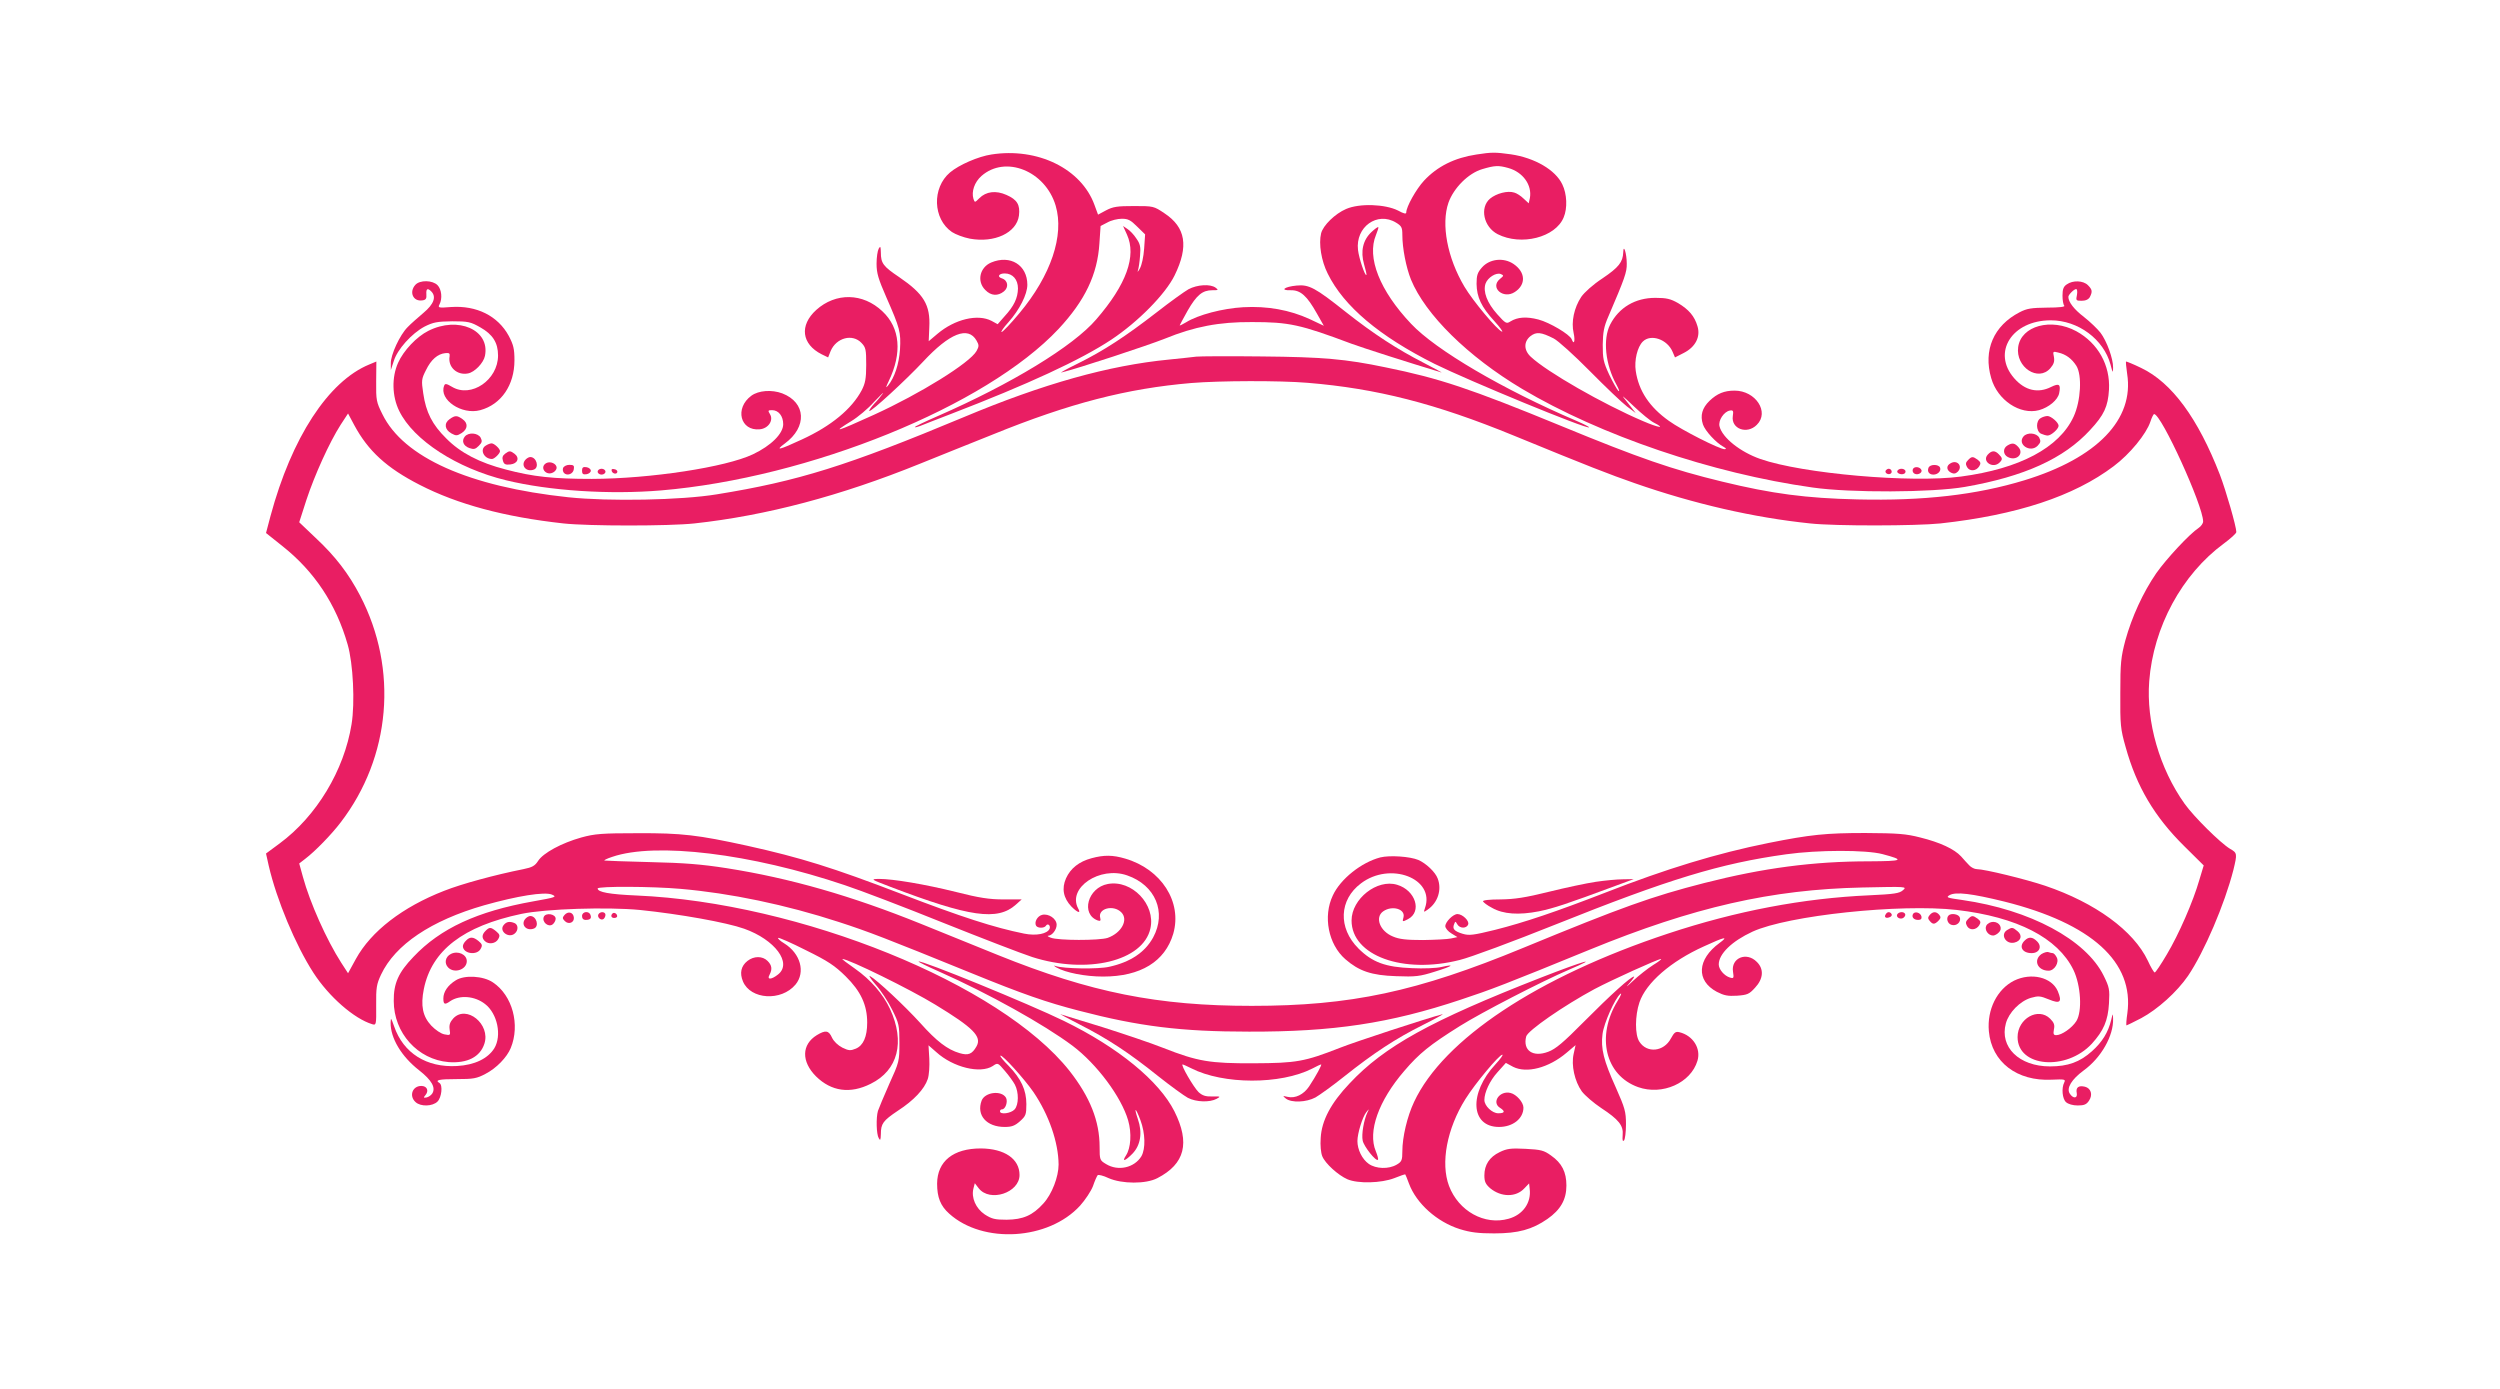 <?xml version="1.0" standalone="no"?>
<!DOCTYPE svg PUBLIC "-//W3C//DTD SVG 20010904//EN"
 "http://www.w3.org/TR/2001/REC-SVG-20010904/DTD/svg10.dtd">
<svg version="1.0" xmlns="http://www.w3.org/2000/svg"
 width="1280pt" height="711pt" viewBox="0 0 1280 711"
 preserveAspectRatio="xMidYMid meet">
<g transform="translate(0,711) scale(0.1,-0.1)"
fill="#e91e63" stroke="none">
<path d="M5076 6319 c-67 -10 -166 -53 -212 -92 -93 -79 -88 -238 10 -305 18
-12 60 -28 92 -34 126 -23 239 30 251 118 7 55 -9 82 -64 106 -54 24 -104 18
-139 -17 -23 -23 -23 -23 -30 -3 -11 37 5 85 41 117 123 108 327 26 380 -152
45 -152 -24 -357 -186 -551 -44 -53 -85 -96 -91 -96 -5 0 10 23 35 50 57 64
97 143 97 192 0 101 -87 155 -185 114 -59 -25 -75 -97 -30 -141 29 -30 64 -32
95 -7 26 21 21 57 -11 67 -25 8 -15 25 15 25 41 0 68 -31 68 -77 -1 -49 -20
-90 -69 -143 l-35 -40 -31 17 c-71 37 -188 9 -277 -66 l-45 -38 3 71 c6 115
-28 171 -154 257 -82 55 -94 71 -94 126 -1 32 -2 35 -11 20 -6 -11 -11 -45
-11 -77 0 -49 9 -78 50 -172 70 -159 75 -179 70 -267 -5 -75 -28 -145 -62
-186 -12 -14 -11 -8 4 23 70 145 59 273 -32 358 -100 95 -239 97 -339 7 -87
-79 -75 -175 28 -227 l33 -16 13 33 c29 68 112 90 158 41 22 -23 24 -34 24
-112 0 -71 -5 -95 -23 -130 -51 -96 -156 -183 -306 -252 -116 -54 -141 -60
-88 -21 116 85 109 210 -13 257 -54 20 -121 15 -158 -12 -87 -64 -57 -182 43
-172 44 4 72 46 52 78 -11 18 -10 20 11 20 33 0 57 -30 57 -72 0 -48 -62 -110
-155 -154 -139 -66 -524 -125 -825 -126 -196 0 -301 11 -440 48 -136 35 -233
86 -305 159 -72 71 -104 134 -118 231 -10 66 -9 74 14 119 26 54 60 83 99 87
20 2 24 -1 22 -16 -10 -55 38 -99 94 -88 34 6 80 54 87 90 27 133 -138 205
-290 128 -60 -30 -127 -101 -155 -164 -33 -74 -31 -171 6 -246 73 -150 296
-294 547 -355 222 -54 529 -74 793 -52 760 64 1666 432 2036 827 135 145 199
278 209 438 l6 89 35 18 c19 11 52 19 74 19 32 0 45 -7 78 -40 l41 -40 -5 -73
c-3 -42 -12 -84 -22 -102 -9 -16 -14 -21 -10 -10 4 11 9 45 11 75 4 46 1 61
-19 89 -12 19 -33 41 -46 49 l-22 15 20 -44 c50 -110 -3 -256 -157 -434 -118
-138 -436 -331 -811 -495 -67 -29 -121 -55 -118 -57 2 -2 14 1 27 6 13 6 85
33 159 62 390 150 665 277 820 380 137 91 277 233 324 329 73 149 57 246 -52
318 -55 37 -57 37 -156 37 -85 0 -107 -3 -143 -22 l-41 -22 -18 49 c-67 186
-291 296 -528 259z m-76 -953 c13 -23 13 -29 0 -53 -34 -61 -289 -219 -526
-327 -198 -90 -216 -94 -115 -32 33 20 86 64 117 99 32 34 52 53 44 42 -8 -11
-27 -35 -44 -52 -16 -18 -28 -35 -25 -37 7 -8 188 159 276 253 135 145 230
183 273 107z"/>
<path d="M7560 6319 c-113 -17 -201 -61 -269 -134 -40 -43 -91 -134 -91 -163
0 -9 -13 -6 -42 10 -66 33 -197 38 -266 8 -56 -24 -118 -84 -128 -125 -13 -53
1 -141 34 -206 82 -167 265 -321 547 -462 174 -86 780 -336 791 -325 2 2 -27
17 -64 33 -377 161 -721 363 -847 497 -161 170 -228 340 -180 455 8 20 14 38
12 40 -3 2 -18 -9 -35 -25 -44 -41 -57 -99 -38 -165 8 -28 14 -53 12 -55 -7
-7 -38 85 -43 128 -14 118 99 199 195 140 28 -17 32 -25 32 -62 0 -69 19 -166
44 -229 74 -180 291 -394 569 -560 400 -238 973 -433 1487 -505 195 -28 613
-26 780 3 304 53 507 145 641 291 72 77 92 121 97 207 7 125 -56 238 -167 299
-129 70 -283 28 -298 -81 -14 -103 103 -180 165 -108 18 21 22 35 18 58 -6 28
-5 29 22 22 40 -9 70 -32 93 -68 30 -48 23 -180 -14 -260 -73 -159 -276 -267
-577 -307 -254 -34 -813 15 -1027 90 -103 36 -195 109 -209 167 -8 30 23 76
53 81 17 3 19 -2 15 -28 -10 -66 73 -96 123 -45 66 65 -6 175 -114 175 -53 0
-89 -15 -128 -52 -38 -37 -49 -75 -34 -121 11 -33 67 -94 106 -115 14 -8 15
-11 5 -12 -26 0 -220 98 -285 145 -100 71 -155 154 -170 256 -8 54 8 122 36
150 41 41 126 12 153 -53 l12 -28 45 23 c59 30 87 82 70 137 -15 51 -44 85
-99 118 -39 22 -59 27 -117 27 -102 0 -186 -49 -231 -137 -38 -74 -25 -204 32
-307 13 -24 18 -38 10 -32 -7 6 -28 44 -47 83 -30 65 -33 82 -33 153 1 64 6
93 29 145 84 196 95 227 94 270 0 52 -17 105 -18 58 -2 -50 -23 -77 -106 -133
-49 -32 -93 -72 -109 -95 -37 -56 -52 -128 -39 -185 9 -41 2 -64 -10 -32 -10
25 -113 86 -170 101 -61 16 -107 13 -144 -10 -20 -13 -25 -10 -67 37 -52 58
-74 116 -60 157 11 31 54 58 78 49 16 -7 16 -9 -4 -25 -54 -44 17 -106 76 -67
58 38 55 101 -6 143 -51 35 -123 27 -162 -17 -23 -26 -28 -40 -28 -84 1 -68
24 -118 91 -191 30 -33 47 -57 39 -54 -24 8 -148 156 -192 230 -88 148 -120
320 -82 430 27 76 102 151 173 172 64 19 83 20 133 6 76 -21 123 -88 111 -154
l-6 -27 -26 24 c-14 14 -36 28 -48 31 -34 11 -91 -4 -124 -31 -54 -46 -33
-145 39 -182 120 -61 296 -17 338 86 20 47 17 120 -7 169 -35 74 -141 136
-264 154 -79 11 -98 11 -175 -1z m395 -942 c22 -11 105 -86 185 -167 80 -81
165 -162 190 -181 l45 -34 -39 50 c-39 49 -38 48 30 -16 38 -36 84 -74 102
-83 63 -32 25 -27 -56 8 -206 88 -492 252 -574 329 -37 34 -37 78 -2 106 30
23 54 21 119 -12z"/>
<path d="M2127 5652 c-34 -37 -12 -87 35 -80 18 2 23 9 21 31 -2 29 6 34 25
15 27 -27 14 -65 -40 -110 -28 -24 -65 -56 -81 -73 -40 -40 -87 -142 -86 -185
l0 -35 15 46 c18 60 92 142 158 177 44 22 64 26 141 27 82 0 95 -3 144 -31 64
-36 91 -79 91 -144 0 -125 -137 -219 -235 -161 -30 18 -37 18 -41 6 -28 -71
90 -151 185 -125 107 29 175 128 175 255 0 59 -5 79 -29 125 -56 103 -165 157
-296 148 -63 -5 -68 -4 -59 13 16 30 11 78 -10 99 -26 26 -90 27 -113 2z"/>
<path d="M10582 5654 c-17 -11 -22 -25 -22 -58 0 -23 4 -46 9 -51 6 -6 -26
-10 -87 -10 -81 -1 -104 -4 -142 -24 -132 -68 -187 -194 -145 -337 32 -113
148 -190 245 -164 50 14 96 52 103 87 9 46 0 52 -41 32 -67 -34 -134 -19 -189
44 -116 132 -12 297 187 297 140 0 271 -97 306 -227 11 -44 13 -45 13 -15 1
44 -32 136 -65 179 -15 19 -52 55 -84 80 -51 39 -80 77 -80 103 0 11 29 40 40
40 5 0 7 -13 4 -30 -6 -28 -5 -30 24 -30 21 0 35 7 42 19 14 28 13 38 -10 61
-24 24 -77 26 -108 4z"/>
<path d="M6085 5629 c-21 -12 -95 -65 -164 -119 -159 -123 -269 -195 -402
-261 -57 -28 -95 -49 -84 -46 83 20 441 138 529 173 152 62 278 86 446 85 190
0 246 -12 510 -111 66 -24 285 -94 460 -147 8 -3 -32 19 -90 49 -135 69 -257
148 -400 261 -156 124 -188 141 -251 135 -64 -6 -88 -26 -30 -24 50 1 83 -29
134 -120 l35 -62 -72 34 c-102 47 -217 68 -341 61 -105 -6 -231 -39 -292 -77
-18 -11 -33 -18 -33 -16 0 2 19 36 41 76 46 80 76 104 126 104 31 0 33 1 17
13 -27 20 -94 16 -139 -8z"/>
<path d="M6125 5284 c-16 -2 -79 -9 -140 -15 -307 -30 -641 -123 -1051 -295
-596 -249 -849 -328 -1264 -395 -182 -30 -552 -37 -760 -15 -508 54 -844 204
-952 425 -31 62 -33 72 -32 168 l1 102 -36 -15 c-210 -86 -398 -375 -506 -776
l-23 -87 84 -67 c163 -129 275 -297 334 -504 28 -96 38 -298 20 -408 -38 -236
-179 -471 -369 -611 l-69 -51 14 -63 c40 -173 137 -406 229 -548 79 -122 208
-235 301 -263 20 -6 21 -3 20 96 -1 91 2 109 25 158 72 153 256 277 528 355
170 48 308 70 346 55 28 -12 23 -14 -95 -35 -286 -51 -475 -138 -613 -284 -77
-80 -102 -136 -101 -226 0 -164 123 -300 281 -313 95 -7 161 26 183 94 33 100
-92 201 -159 130 -17 -19 -22 -33 -19 -56 5 -31 4 -32 -26 -26 -18 3 -47 23
-68 45 -44 47 -55 102 -38 187 40 198 201 322 500 385 124 26 439 36 606 20
205 -21 444 -64 534 -96 158 -56 247 -176 174 -234 -35 -28 -59 -28 -44 -2 15
29 12 49 -10 71 -26 26 -70 26 -103 0 -33 -26 -41 -62 -23 -105 39 -93 196
-103 269 -16 52 63 26 159 -58 211 -20 12 -34 25 -31 28 3 3 67 -25 142 -63
114 -56 148 -79 204 -134 77 -76 110 -146 110 -237 0 -72 -20 -117 -58 -133
-27 -11 -36 -11 -69 5 -23 12 -44 32 -53 51 -17 38 -33 40 -78 13 -78 -48 -80
-135 -4 -211 78 -77 175 -91 280 -38 140 69 177 214 99 383 -36 77 -99 150
-179 206 -39 27 -69 50 -65 50 31 0 347 -155 476 -234 194 -118 239 -163 211
-213 -23 -41 -43 -48 -87 -35 -62 18 -118 61 -201 154 -79 87 -222 221 -257
240 -10 6 2 -13 28 -43 27 -30 65 -88 85 -129 35 -70 37 -79 37 -170 0 -93 -1
-98 -52 -210 -28 -63 -54 -126 -58 -138 -10 -35 -8 -119 4 -139 8 -15 10 -11
11 20 0 54 11 69 87 120 82 53 136 111 153 162 7 20 10 67 8 105 l-4 68 40
-35 c86 -78 225 -112 289 -71 26 18 26 17 62 -25 20 -23 43 -55 51 -70 21 -40
20 -103 -1 -127 -19 -21 -75 -28 -75 -10 0 6 4 10 10 10 18 0 31 39 21 59 -22
40 -108 30 -125 -14 -28 -75 25 -135 118 -135 36 0 52 6 78 29 30 27 33 34 33
88 0 72 -27 130 -91 196 -26 26 -45 49 -42 52 8 8 122 -118 169 -186 80 -118
128 -258 129 -371 0 -63 -34 -152 -78 -200 -55 -61 -104 -82 -188 -83 -60 0
-76 4 -112 27 -46 31 -70 86 -58 133 l7 27 20 -26 c57 -73 209 -23 209 68 0
83 -77 135 -198 136 -141 0 -223 -65 -224 -180 0 -70 17 -114 62 -154 173
-156 508 -136 670 41 26 29 56 74 66 100 9 27 20 51 24 56 3 4 29 -2 56 -15
68 -30 191 -31 250 0 141 73 168 180 87 342 -78 155 -287 327 -566 463 -178
87 -734 314 -744 304 -2 -2 45 -25 104 -51 255 -113 538 -271 684 -380 125
-94 250 -262 285 -382 19 -65 14 -142 -11 -180 -23 -35 -4 -29 34 10 41 43 51
107 27 176 -22 65 -12 61 13 -5 25 -67 27 -146 5 -185 -36 -59 -119 -78 -181
-40 -32 19 -33 22 -33 88 0 132 -49 255 -154 389 -352 445 -1382 862 -2216
898 -139 6 -200 17 -200 36 0 12 279 11 425 -2 254 -22 538 -81 811 -170 148
-48 239 -83 679 -262 260 -106 383 -149 550 -192 306 -80 522 -107 870 -107
432 -1 719 42 1085 164 149 49 235 82 660 256 533 218 930 308 1395 318 227 5
230 5 208 -14 -18 -16 -44 -20 -173 -26 -337 -15 -680 -80 -1030 -196 -667
-221 -1150 -541 -1300 -862 -35 -74 -60 -180 -60 -253 0 -45 -3 -53 -29 -68
-41 -24 -106 -22 -143 4 -34 24 -58 73 -58 117 0 39 26 123 45 147 16 20 16
20 6 -1 -18 -38 -31 -112 -24 -144 6 -30 68 -108 78 -98 3 3 -2 22 -11 44 -42
100 14 258 146 411 76 89 130 133 285 230 110 69 420 229 558 288 166 71 78
46 -145 -41 -563 -220 -800 -351 -978 -541 -96 -101 -143 -190 -148 -279 -3
-38 1 -77 8 -94 15 -37 81 -97 129 -118 54 -23 173 -20 240 6 30 12 56 21 56
19 1 -1 10 -22 19 -47 38 -102 143 -196 260 -233 55 -17 95 -22 176 -22 124 0
195 20 273 74 67 47 97 99 97 171 0 69 -23 115 -79 154 -36 26 -51 30 -130 34
-76 4 -96 1 -133 -17 -52 -25 -78 -65 -78 -119 0 -32 6 -45 30 -66 56 -46 132
-47 175 0 l24 25 3 -28 c9 -71 -35 -133 -108 -153 -123 -35 -256 39 -305 168
-44 117 -11 293 84 445 50 80 173 227 189 227 6 0 -10 -22 -35 -49 -138 -148
-128 -321 18 -321 71 0 125 43 125 99 0 27 -36 68 -66 75 -55 14 -99 -48 -54
-76 28 -18 25 -28 -9 -28 -31 0 -71 38 -71 68 0 39 28 99 67 142 l43 48 37
-20 c69 -35 182 -6 274 72 l46 39 -10 -45 c-13 -58 5 -140 42 -192 16 -21 60
-59 99 -85 90 -59 115 -90 110 -139 -2 -26 0 -34 7 -27 5 5 10 42 10 82 0 65
-5 83 -52 189 -62 137 -78 200 -68 274 7 56 63 181 91 205 9 8 3 -9 -14 -36
-111 -181 -63 -381 105 -441 124 -44 270 21 304 135 19 63 -23 129 -92 146
-20 5 -27 -1 -44 -32 -36 -68 -122 -77 -161 -17 -24 35 -23 134 0 202 34 100
160 210 331 287 106 49 128 53 79 17 -115 -84 -121 -193 -14 -250 37 -19 56
-23 104 -20 53 4 62 8 92 41 43 46 46 96 9 132 -53 54 -133 20 -122 -50 5 -33
4 -36 -16 -30 -29 9 -57 42 -57 67 0 54 67 119 173 168 181 83 757 144 1046
111 309 -36 517 -143 597 -307 38 -79 46 -212 15 -262 -22 -35 -75 -72 -103
-72 -14 0 -16 6 -12 29 5 23 1 35 -19 55 -61 61 -167 1 -167 -94 0 -154 249
-175 380 -34 60 66 83 118 88 207 4 71 2 82 -27 141 -91 185 -377 338 -724
388 -79 11 -85 13 -65 25 32 18 113 8 280 -33 447 -112 666 -310 630 -572 -5
-34 -7 -62 -4 -62 2 0 36 17 75 37 84 45 183 134 240 217 83 123 187 366 232
542 20 83 20 87 -17 108 -50 30 -186 165 -233 231 -128 180 -197 419 -181 627
21 277 167 547 382 705 35 26 64 52 64 59 0 28 -53 212 -84 293 -112 289 -246
472 -403 547 -41 20 -76 34 -78 33 -1 -2 1 -30 6 -63 37 -233 -153 -431 -526
-545 -246 -75 -516 -106 -855 -98 -263 6 -437 29 -692 91 -256 62 -424 120
-827 286 -465 191 -621 243 -896 299 -206 43 -321 53 -635 56 -168 2 -318 1
-335 -1z m570 -134 c353 -29 655 -106 1055 -270 387 -159 491 -199 620 -244
304 -106 609 -176 898 -206 129 -14 542 -13 667 0 391 43 683 139 887 293 83
62 167 165 188 228 7 22 16 39 19 39 37 0 251 -469 251 -550 0 -10 -11 -25
-23 -33 -46 -30 -165 -158 -217 -232 -68 -99 -125 -224 -158 -343 -23 -87 -26
-115 -26 -272 -1 -161 1 -183 27 -274 56 -203 148 -358 301 -509 l99 -98 -22
-73 c-32 -112 -106 -281 -167 -383 -30 -51 -58 -93 -62 -92 -4 0 -20 27 -35
60 -73 154 -269 297 -526 384 -98 33 -310 85 -350 85 -11 0 -29 9 -38 19 -10
10 -29 31 -42 46 -35 38 -108 72 -209 97 -74 19 -115 22 -282 23 -201 0 -280
-8 -495 -51 -264 -53 -523 -132 -835 -254 -250 -97 -415 -153 -566 -191 -110
-27 -132 -30 -165 -20 -43 13 -54 25 -44 49 6 16 7 16 16 0 13 -23 48 -23 56
-1 7 18 -29 53 -55 53 -22 0 -62 -40 -62 -62 0 -10 14 -27 31 -37 l31 -19 -33
-7 c-18 -4 -82 -7 -143 -8 -84 0 -122 4 -154 18 -67 27 -94 98 -50 129 46 32
114 12 104 -30 -7 -25 -6 -25 23 -10 73 38 39 148 -56 176 -102 31 -233 -72
-233 -183 0 -180 264 -276 554 -202 54 13 274 95 489 181 582 233 844 313
1182 360 164 23 409 23 493 1 117 -31 107 -36 -68 -37 -285 0 -542 -34 -844
-111 -269 -69 -420 -123 -927 -332 -545 -225 -883 -297 -1390 -297 -481 0
-823 68 -1299 260 -107 43 -285 115 -395 160 -354 143 -670 234 -995 285 -128
20 -216 27 -390 31 -124 3 -229 7 -235 8 -5 1 12 10 40 19 222 76 710 17 1190
-145 82 -27 309 -114 505 -193 195 -78 400 -157 455 -175 281 -90 568 -21 605
146 28 123 -95 251 -218 228 -103 -19 -140 -155 -51 -187 13 -4 16 -1 12 14
-13 47 67 69 108 28 38 -38 1 -106 -70 -131 -43 -14 -254 -14 -291 1 -14 5
-20 10 -13 10 20 1 43 31 43 56 0 31 -41 59 -74 51 -25 -6 -42 -38 -31 -56 8
-13 42 -13 50 0 9 15 25 2 19 -15 -11 -26 -68 -38 -131 -25 -153 31 -318 84
-633 205 -344 132 -510 184 -785 245 -252 55 -334 65 -560 64 -183 0 -220 -3
-289 -22 -100 -28 -195 -79 -221 -120 -16 -25 -30 -33 -75 -42 -145 -29 -315
-75 -406 -111 -213 -83 -374 -207 -452 -349 l-40 -73 -35 54 c-75 117 -160
307 -196 439 l-19 69 31 24 c50 38 133 123 181 186 257 335 296 784 100 1161
-59 113 -127 202 -229 297 l-83 79 37 115 c42 127 117 293 175 384 l38 58 32
-60 c71 -132 166 -219 334 -305 194 -100 436 -165 737 -198 129 -14 541 -14
670 0 367 40 749 141 1156 306 90 36 257 104 371 149 396 161 689 236 1018
264 147 12 451 13 595 1z m1769 -2981 c-27 -17 -74 -54 -104 -82 -30 -29 -39
-35 -20 -14 18 20 30 37 26 37 -16 0 -121 -95 -256 -231 -106 -107 -145 -140
-183 -154 -79 -30 -131 7 -113 78 7 30 194 159 350 243 91 48 323 153 340 154
6 0 -12 -14 -40 -31z"/>
<path d="M5589 2716 c-64 -17 -108 -52 -131 -103 -23 -52 -14 -101 28 -145 32
-32 50 -37 34 -9 -56 105 111 218 251 169 145 -50 203 -189 133 -318 -42 -76
-116 -126 -225 -150 -56 -13 -235 -10 -274 4 -12 4 -10 1 5 -8 46 -26 146 -46
238 -46 192 0 317 77 359 219 47 163 -61 331 -246 385 -64 19 -109 19 -172 2z"/>
<path d="M7067 2720 c-96 -25 -204 -110 -243 -195 -51 -107 -23 -250 64 -326
70 -61 134 -83 260 -87 100 -4 122 -1 198 23 91 28 109 41 34 24 -25 -6 -92
-9 -150 -6 -136 5 -204 30 -275 101 -105 105 -99 249 13 333 150 114 381 25
328 -126 -8 -23 -7 -23 14 -8 52 36 73 102 51 159 -12 33 -60 78 -99 95 -43
18 -147 25 -195 13z"/>
<path d="M4560 2569 c404 -154 547 -175 641 -91 l30 27 -93 0 c-73 0 -125 8
-243 38 -161 40 -323 67 -395 67 -44 -1 -42 -2 60 -41z"/>
<path d="M8170 2595 c-47 -7 -155 -30 -240 -51 -121 -30 -175 -38 -247 -39
-57 0 -92 -4 -90 -10 2 -5 22 -21 46 -33 57 -33 138 -38 240 -18 77 16 141 37
391 130 l95 35 -55 -1 c-30 0 -93 -6 -140 -13z"/>
<path d="M2302 4964 c-30 -21 -25 -54 9 -73 24 -13 29 -13 53 2 32 21 33 51 4
71 -28 20 -38 20 -66 0z"/>
<path d="M10448 4969 c-25 -14 -24 -65 1 -79 11 -5 27 -10 35 -10 18 0 56 34
56 50 0 17 -39 50 -57 50 -10 0 -26 -5 -35 -11z"/>
<path d="M2380 4875 c-18 -22 -8 -48 23 -59 23 -8 31 -6 48 11 17 17 19 24 10
42 -14 25 -62 29 -81 6z"/>
<path d="M10360 4875 c-33 -40 34 -85 72 -48 16 17 18 24 9 42 -14 25 -62 29
-81 6z"/>
<path d="M2488 4829 c-34 -19 -11 -69 31 -69 12 0 41 28 41 40 0 13 -30 40
-43 40 -7 0 -20 -5 -29 -11z"/>
<path d="M10278 4829 c-24 -14 -23 -46 2 -59 44 -23 85 17 54 51 -19 21 -31
23 -56 8z"/>
<path d="M2586 4787 c-13 -10 -16 -20 -11 -36 5 -18 13 -22 38 -19 38 4 49 34
21 55 -22 16 -26 16 -48 0z"/>
<path d="M10177 4782 c-31 -35 27 -74 61 -40 16 16 15 23 -4 42 -20 21 -37 20
-57 -2z"/>
<path d="M2692 4758 c-29 -29 1 -68 42 -52 28 11 13 64 -19 64 -6 0 -16 -5
-23 -12z"/>
<path d="M10076 4754 c-12 -12 -13 -20 -5 -35 13 -24 47 -22 63 4 9 15 7 21
-8 33 -25 18 -31 18 -50 -2z"/>
<path d="M2797 4739 c-37 -21 -2 -68 35 -48 10 5 18 16 18 24 0 21 -32 35 -53
24z"/>
<path d="M9987 4738 c-23 -12 -22 -35 2 -48 15 -7 23 -6 35 5 27 28 -3 63 -37
43z"/>
<path d="M2883 4714 c-3 -8 -1 -20 5 -26 16 -16 47 -5 50 20 3 18 -1 22 -23
22 -14 0 -28 -7 -32 -16z"/>
<path d="M9874 4715 c-8 -19 3 -35 25 -35 23 0 41 19 34 36 -7 18 -52 18 -59
-1z"/>
<path d="M2980 4700 c0 -16 5 -21 23 -18 12 2 22 10 22 18 0 8 -10 16 -22 18
-18 3 -23 -2 -23 -18z"/>
<path d="M9795 4710 c-4 -7 -3 -16 3 -22 14 -14 45 -2 40 15 -6 16 -34 21 -43
7z"/>
<path d="M3060 4695 c0 -8 9 -15 20 -15 11 0 20 7 20 15 0 8 -9 15 -20 15 -11
0 -20 -7 -20 -15z"/>
<path d="M3132 4698 c5 -15 28 -18 29 -3 0 6 -7 12 -17 13 -10 3 -15 -1 -12
-10z"/>
<path d="M9655 4701 c-7 -12 12 -24 25 -16 11 7 4 25 -10 25 -5 0 -11 -4 -15
-9z"/>
<path d="M9715 4700 c-8 -12 20 -24 35 -15 6 3 8 11 5 16 -8 12 -32 12 -40 -1z"/>
<path d="M2890 2425 c-11 -13 -11 -18 2 -31 20 -20 50 -7 46 20 -4 26 -30 32
-48 11z"/>
<path d="M2980 2420 c0 -13 7 -20 18 -20 24 0 32 8 25 26 -8 22 -43 17 -43 -6z"/>
<path d="M3064 2429 c-8 -14 11 -33 25 -25 6 4 11 14 11 22 0 16 -26 19 -36 3z"/>
<path d="M3136 2433 c-11 -11 -6 -23 9 -23 8 0 15 4 15 9 0 13 -16 22 -24 14z"/>
<path d="M9655 2429 c-10 -15 1 -23 20 -15 9 3 13 10 10 16 -8 13 -22 13 -30
-1z"/>
<path d="M9714 2429 c-9 -16 18 -30 33 -17 7 6 10 14 7 19 -7 13 -31 11 -40
-2z"/>
<path d="M9795 2431 c-9 -16 3 -31 26 -31 14 0 19 6 17 17 -4 20 -33 29 -43
14z"/>
<path d="M9880 2425 c-10 -12 -10 -18 0 -30 16 -19 25 -19 45 1 12 12 13 19 4
30 -15 18 -33 18 -49 -1z"/>
<path d="M2784 2415 c-10 -25 22 -53 44 -39 9 6 17 20 17 30 0 25 -52 33 -61
9z"/>
<path d="M9977 2423 c-14 -14 -6 -42 14 -48 26 -9 52 15 43 38 -6 17 -44 23
-57 10z"/>
<path d="M2692 2408 c-29 -29 1 -68 42 -52 28 11 13 64 -19 64 -6 0 -16 -5
-23 -12z"/>
<path d="M10076 2404 c-12 -12 -13 -20 -5 -35 13 -24 47 -22 63 4 9 15 7 21
-8 33 -25 18 -31 18 -50 -2z"/>
<path d="M2579 2374 c-26 -31 25 -70 56 -44 20 16 19 46 -1 54 -25 10 -41 7
-55 -10z"/>
<path d="M10170 2371 c-11 -21 9 -51 35 -51 7 0 21 7 29 16 22 21 4 54 -29 54
-14 0 -29 -8 -35 -19z"/>
<path d="M2486 2344 c-19 -19 -20 -36 -4 -52 19 -19 56 -14 69 10 10 18 8 24
-11 40 -27 22 -34 22 -54 2z"/>
<path d="M10278 2349 c-39 -22 -9 -76 36 -65 34 8 42 37 16 58 -25 21 -29 21
-52 7z"/>
<path d="M2386 2294 c-9 -8 -16 -21 -16 -28 0 -39 72 -50 91 -14 10 18 8 24
-11 40 -27 22 -44 23 -64 2z"/>
<path d="M10366 2294 c-31 -30 -12 -64 36 -64 39 0 55 33 28 60 -24 24 -43 25
-64 4z"/>
<path d="M2309 2226 c-29 -14 -36 -48 -14 -70 32 -32 95 -10 95 33 0 34 -45
55 -81 37z"/>
<path d="M10452 2225 c-43 -31 -20 -85 37 -85 30 0 56 43 41 69 -6 12 -15 21
-20 21 -4 0 -14 2 -22 5 -7 3 -23 -2 -36 -10z"/>
<path d="M2334 2091 c-41 -25 -64 -59 -64 -93 0 -31 7 -34 35 -14 49 33 126
27 179 -15 63 -49 86 -161 47 -226 -33 -53 -101 -86 -191 -91 -156 -9 -275 66
-322 203 -16 45 -17 47 -18 19 -1 -79 55 -173 146 -244 65 -51 86 -89 67 -119
-6 -9 -19 -18 -29 -20 -16 -3 -17 -1 -5 13 18 22 7 46 -22 46 -46 0 -64 -52
-29 -83 26 -24 87 -22 112 3 21 21 28 84 10 95 -25 15 -3 20 88 20 86 0 103 3
148 27 56 29 109 84 129 132 49 119 9 269 -91 336 -50 34 -146 39 -190 11z"/>
<path d="M10312 2089 c-87 -44 -139 -148 -129 -259 14 -158 144 -257 322 -248
66 3 72 2 64 -14 -15 -29 -10 -84 9 -101 11 -10 35 -17 60 -17 33 0 45 5 58
25 20 30 10 63 -21 71 -33 8 -48 -4 -42 -33 5 -28 -19 -29 -36 -2 -18 28 10
73 71 118 90 65 154 178 151 265 -1 30 -1 30 -10 -7 -15 -62 -45 -112 -99
-160 -62 -55 -122 -77 -214 -77 -158 0 -259 99 -226 220 15 56 72 114 128 131
39 11 48 10 92 -8 58 -24 69 -14 46 42 -31 72 -136 97 -224 54z"/>
<path d="M5531 1863 c141 -72 248 -142 399 -263 63 -50 132 -100 152 -111 43
-22 112 -24 147 -5 22 12 21 13 -22 12 -35 -1 -51 5 -70 22 -25 24 -94 142
-82 142 3 0 23 -9 45 -20 163 -83 456 -84 619 -1 22 12 42 21 45 21 6 0 -26
-59 -61 -112 -28 -42 -71 -63 -110 -54 -27 6 -27 6 -9 -9 29 -22 104 -19 151
6 21 12 88 60 148 108 151 120 262 193 402 263 66 33 111 58 100 55 -72 -18
-447 -141 -525 -172 -181 -71 -223 -78 -440 -79 -225 -1 -287 9 -465 79 -60
24 -200 71 -310 106 -110 34 -207 64 -215 66 -8 3 37 -21 101 -54z"/>
</g>
</svg>
